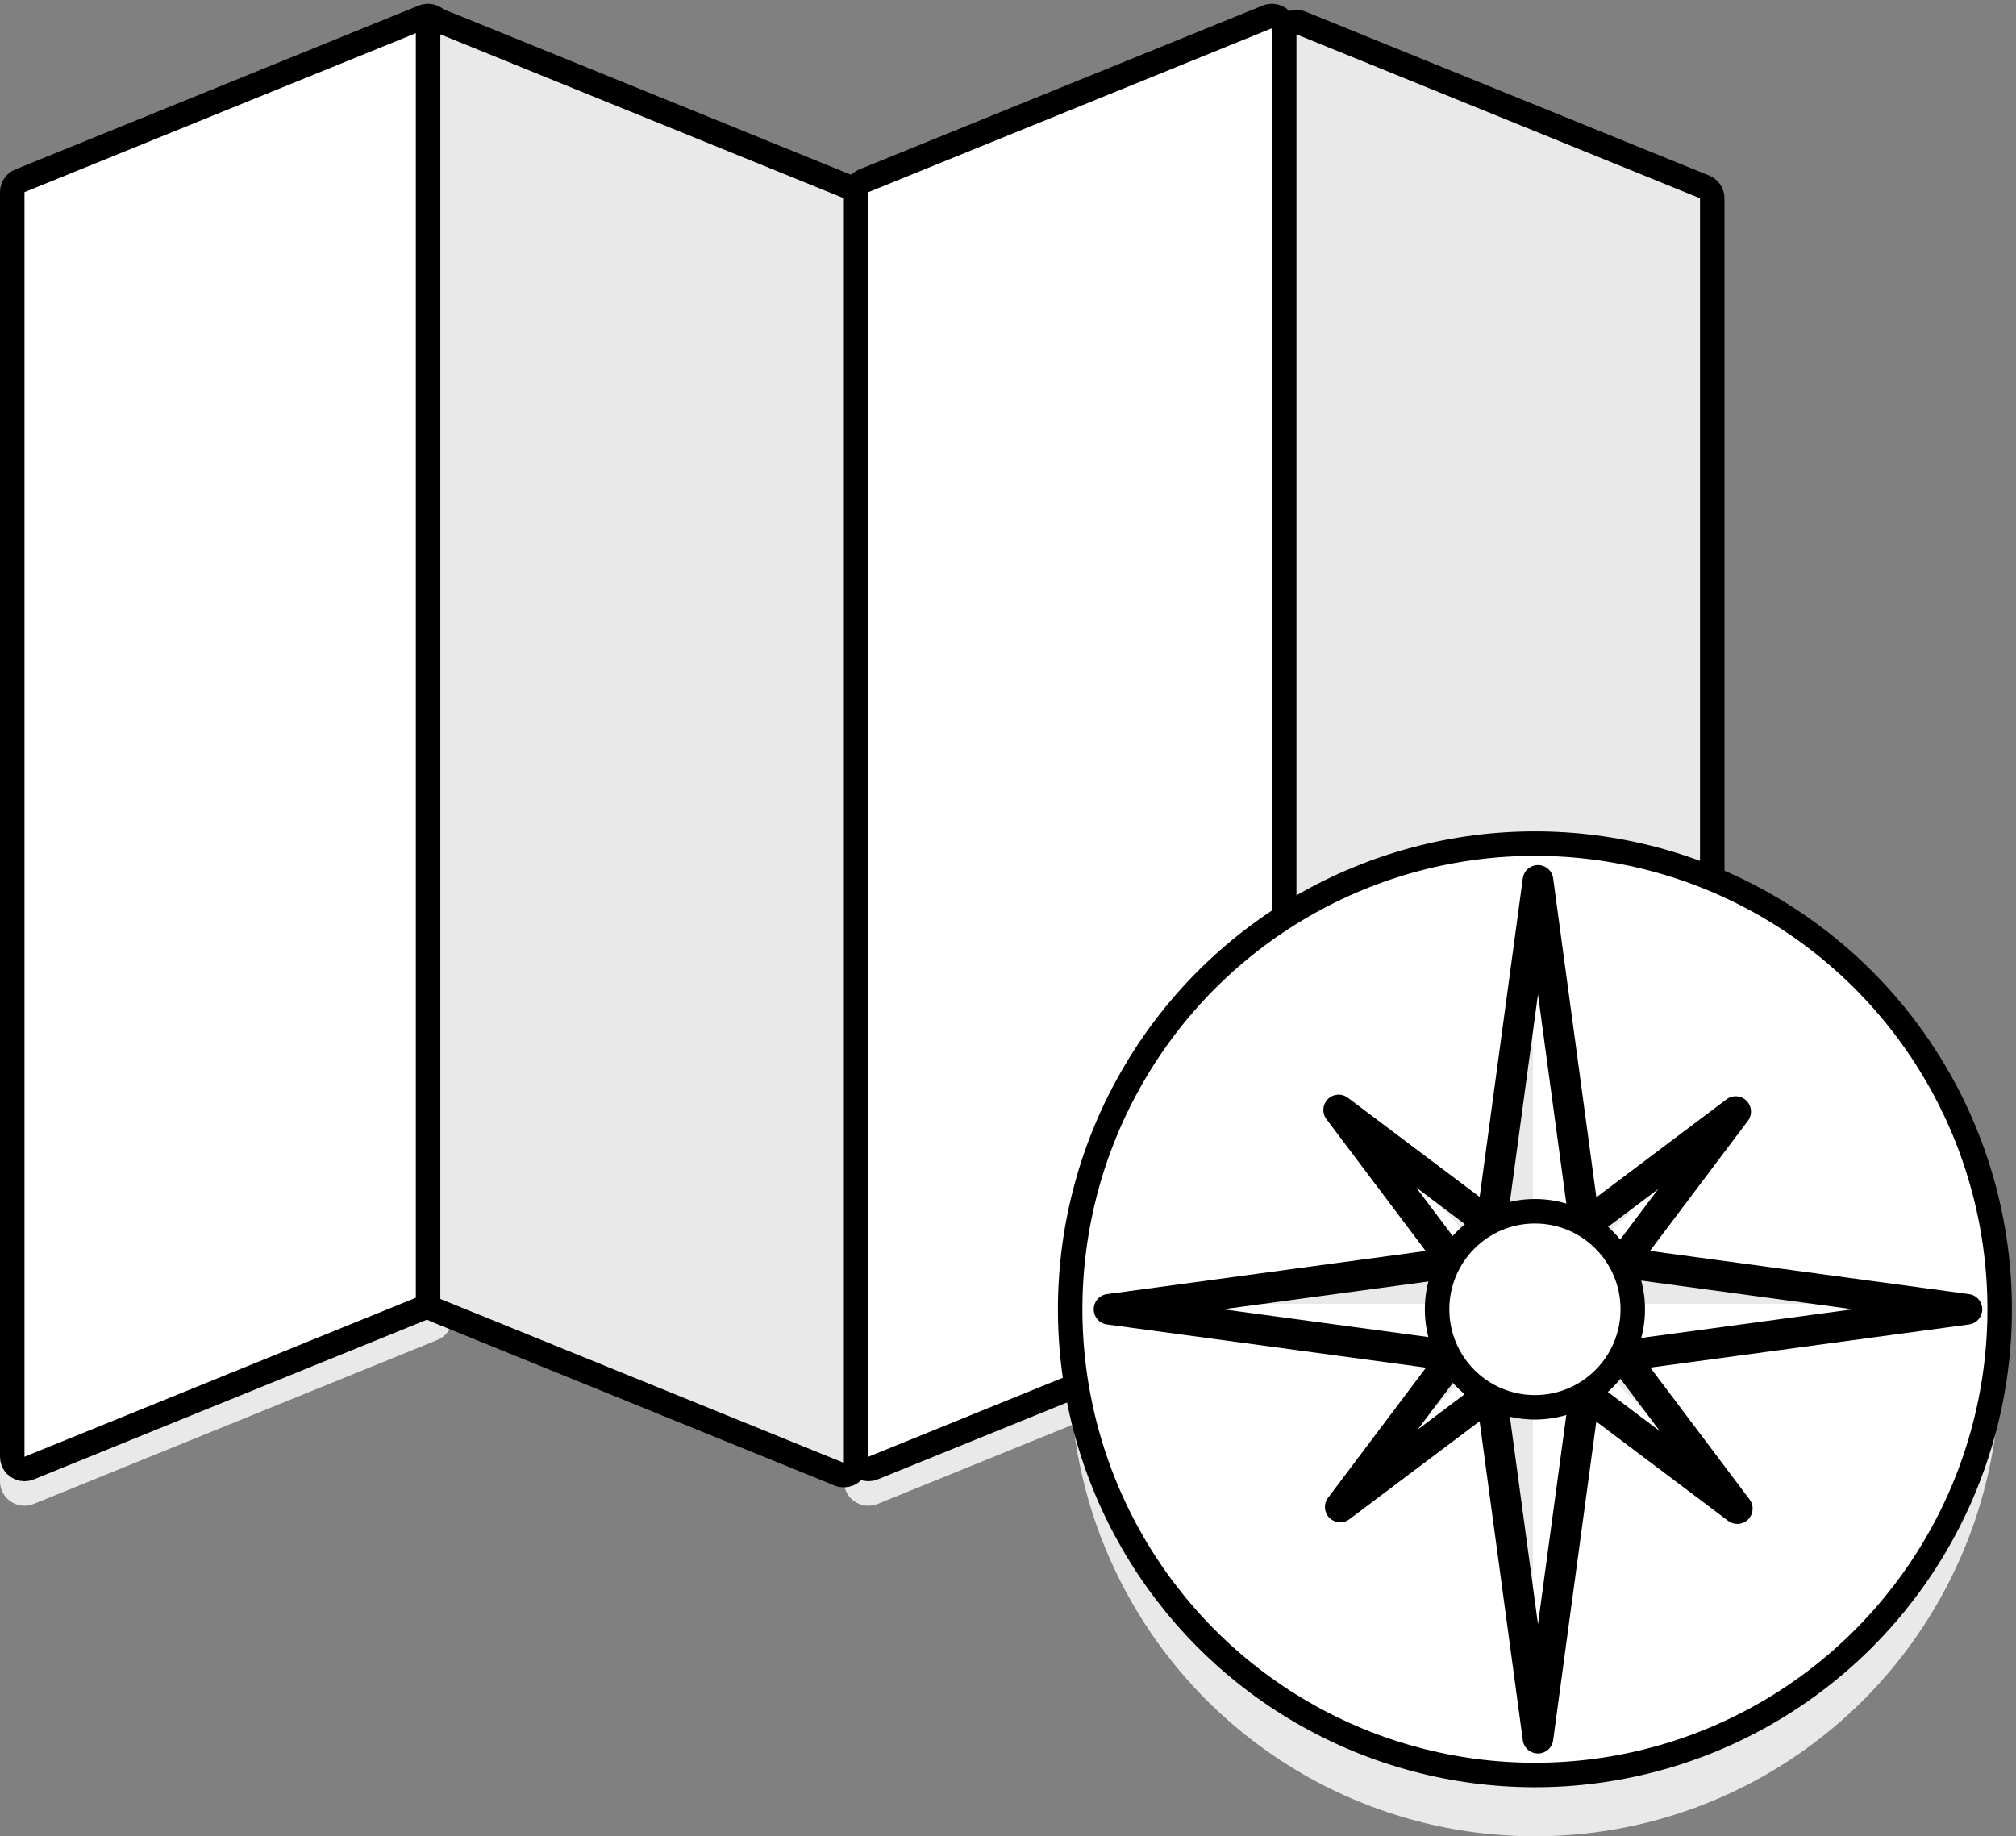 <?xml version="1.0" encoding="UTF-8"?>
<svg width="247px" height="225px" viewBox="0 0 247 225" version="1.1" xmlns="http://www.w3.org/2000/svg" xmlns:xlink="http://www.w3.org/1999/xlink">
    <rect x="0" y="0" width="247" height="225" fill="#808080" stroke="none"/>
    <!-- Generator: Sketch 52.2 (67145) - http://www.bohemiancoding.com/sketch -->
    <title>Group 4</title>
    <desc>Created with Sketch.</desc>
    <defs>
        <linearGradient x1="45.552%" y1="50%" x2="45.769%" y2="50%" id="linearGradient-1">
            <stop stop-color="#E9E9E9" offset="0%"></stop>
            <stop stop-color="#FFFFFF" offset="100%"></stop>
        </linearGradient>
        <linearGradient x1="100%" y1="50%" x2="0%" y2="50%" id="linearGradient-2">
            <stop stop-color="#FFFFFF" offset="54.448%"></stop>
            <stop stop-color="#E9E9E9" offset="54.231%"></stop>
        </linearGradient>
    </defs>
    <g id="Landing-Page" stroke="none" stroke-width="1" fill="none" fill-rule="evenodd">
        <g id="Smaller-images" transform="translate(-1003, -1030)">
            <g id="Group-4" transform="translate(1003, 1029)">
                <path d="M1.871,24.768 L51.314,4.681 C52.849,4.057 54.599,4.796 55.223,6.331 C55.369,6.69 55.443,7.073 55.443,7.46 L55.443,162.413 C55.443,163.633 54.704,164.732 53.573,165.192 L4.129,185.279 C2.594,185.903 0.844,185.164 0.221,183.629 C0.075,183.27 1.51464392e-14,182.887 1.50990331e-14,182.5 L-2.22044605e-15,27.548 C-2.369953e-15,26.327 0.74,25.228 1.871,24.768 Z" id="Rectangle" fill="#E9E9E9"></path>
                <path d="M2.435,23.155 C1.87,23.384 1.5,23.934 1.5,24.544 L1.5,179.497 C1.5,179.69 1.537,179.882 1.61,180.061 C1.922,180.829 2.797,181.198 3.565,180.886 L53.008,160.799 C53.574,160.569 53.943,160.02 53.943,159.409 L53.943,4.457 C53.943,4.263 53.906,4.072 53.833,3.892 C53.521,3.125 52.646,2.755 51.879,3.067 L2.435,23.155 Z" id="Rectangle" stroke="#000000" stroke-width="3" fill="#FFFFFF"></path>
                <path d="M105.265,24.768 L154.709,4.681 C156.244,4.057 157.994,4.796 158.617,6.331 C158.763,6.69 158.838,7.073 158.838,7.46 L158.838,162.413 C158.838,163.633 158.098,164.732 156.967,165.192 L107.524,185.279 C105.989,185.903 104.239,185.164 103.615,183.629 C103.469,183.27 103.394,182.887 103.394,182.5 L103.394,27.548 C103.394,26.327 104.134,25.228 105.265,24.768 Z" id="Rectangle-Copy-6" fill="#E9E9E9"></path>
                <path d="M105.83,23.155 C105.264,23.384 104.894,23.934 104.894,24.544 L104.894,179.497 C104.894,179.69 104.932,179.882 105.005,180.061 C105.317,180.829 106.192,181.198 106.959,180.886 L156.403,160.799 C156.968,160.569 157.338,160.02 157.338,159.409 L157.338,4.457 C157.338,4.263 157.3,4.072 157.228,3.892 C156.916,3.125 156.041,2.755 155.273,3.067 L105.83,23.155 Z" id="Rectangle-Copy-6" stroke="#000000" stroke-width="3" fill="#FFFFFF"></path>
                <path d="M53.383,23.905 C52.818,24.135 52.448,24.685 52.448,25.295 L52.448,180.247 C52.448,180.441 52.485,180.633 52.558,180.812 C52.87,181.579 53.745,181.949 54.513,181.637 L103.956,161.55 C104.522,161.32 104.891,160.77 104.891,160.16 L104.891,5.208 C104.891,5.014 104.854,4.822 104.781,4.643 C104.469,3.876 103.594,3.506 102.827,3.818 L53.383,23.905 Z" id="Rectangle" stroke="#000000" stroke-width="3" fill="#E9E9E9" transform="translate(78.67, 92.728) scale(-1, 1) translate(-78.67, -92.728) "></path>
                <path d="M158.276,23.905 C157.711,24.135 157.341,24.685 157.341,25.295 L157.341,180.247 C157.341,180.441 157.378,180.633 157.451,180.812 C157.763,181.579 158.638,181.949 159.406,181.637 L208.849,161.55 C209.415,161.32 209.784,160.77 209.784,160.16 L209.784,5.208 C209.784,5.014 209.747,4.822 209.674,4.643 C209.362,3.876 208.487,3.506 207.72,3.818 L158.276,23.905 Z" id="Rectangle-Copy-7" stroke="#000000" stroke-width="3" fill="#E9E9E9" transform="translate(183.563, 92.728) scale(-1, 1) translate(-183.563, -92.728) "></path>
                <ellipse id="Oval" fill="#E9E9E9" cx="188.058" cy="168.937" rx="56.942" ry="57.063"></ellipse>
                <ellipse id="Oval" stroke="#000000" stroke-width="3" fill="#FFFFFF" cx="188.058" cy="161.429" rx="56.942" ry="57.063"></ellipse>
                <g id="Group-7" transform="translate(135.612, 108.87)" stroke="#000000" stroke-linecap="round" stroke-linejoin="round" stroke-width="3.75">
                    <polygon id="Triangle" fill="url(#linearGradient-1)" points="52.821 0 59.939 52.558 45.703 52.558"></polygon>
                    <polygon id="Triangle" fill="url(#linearGradient-2)" transform="translate(52.821, 78.837) scale(1, -1) translate(-52.821, -78.837) " points="52.821 52.558 59.939 105.116 45.703 105.116"></polygon>
                    <g id="Group-6" transform="translate(52.821, 52.558) rotate(90) translate(-52.821, -52.558) translate(45.703, 0)" fill="url(#linearGradient-2)">
                        <polygon id="Triangle" points="7.118 0 14.235 52.558 0 52.558"></polygon>
                        <polygon id="Triangle" points="7.118 105.116 0 52.558 14.235 52.558"></polygon>
                    </g>
                </g>
                <g id="Group-7" transform="translate(188.433, 161.429) rotate(45) translate(-188.433, -161.429) translate(153.593, 126.89)" fill="url(#linearGradient-2)" stroke="#000000" stroke-linecap="round" stroke-linejoin="round" stroke-width="3.75">
                    <polygon id="Triangle" points="34.839 0.28 39.709 34.818 29.969 34.818"></polygon>
                    <polygon id="Triangle" transform="translate(34.839, 51.528) scale(1, -1) translate(-34.839, -51.528) " points="34.839 34.258 39.709 68.797 29.969 68.797"></polygon>
                    <g id="Group-6" transform="translate(34.839, 34.538) rotate(90) translate(-34.839, -34.538) translate(29.969, 0)">
                        <polygon id="Triangle" points="4.87 0 9.74 34.538 0 34.538"></polygon>
                        <polygon id="Triangle" points="4.87 69.076 0 34.538 9.74 34.538"></polygon>
                    </g>
                </g>
                <ellipse id="Oval" stroke="#000000" stroke-width="3" fill="#FFFFFF" cx="188.058" cy="161.429" rx="11.988" ry="12.013"></ellipse>
            </g>
        </g>
    </g>
</svg>